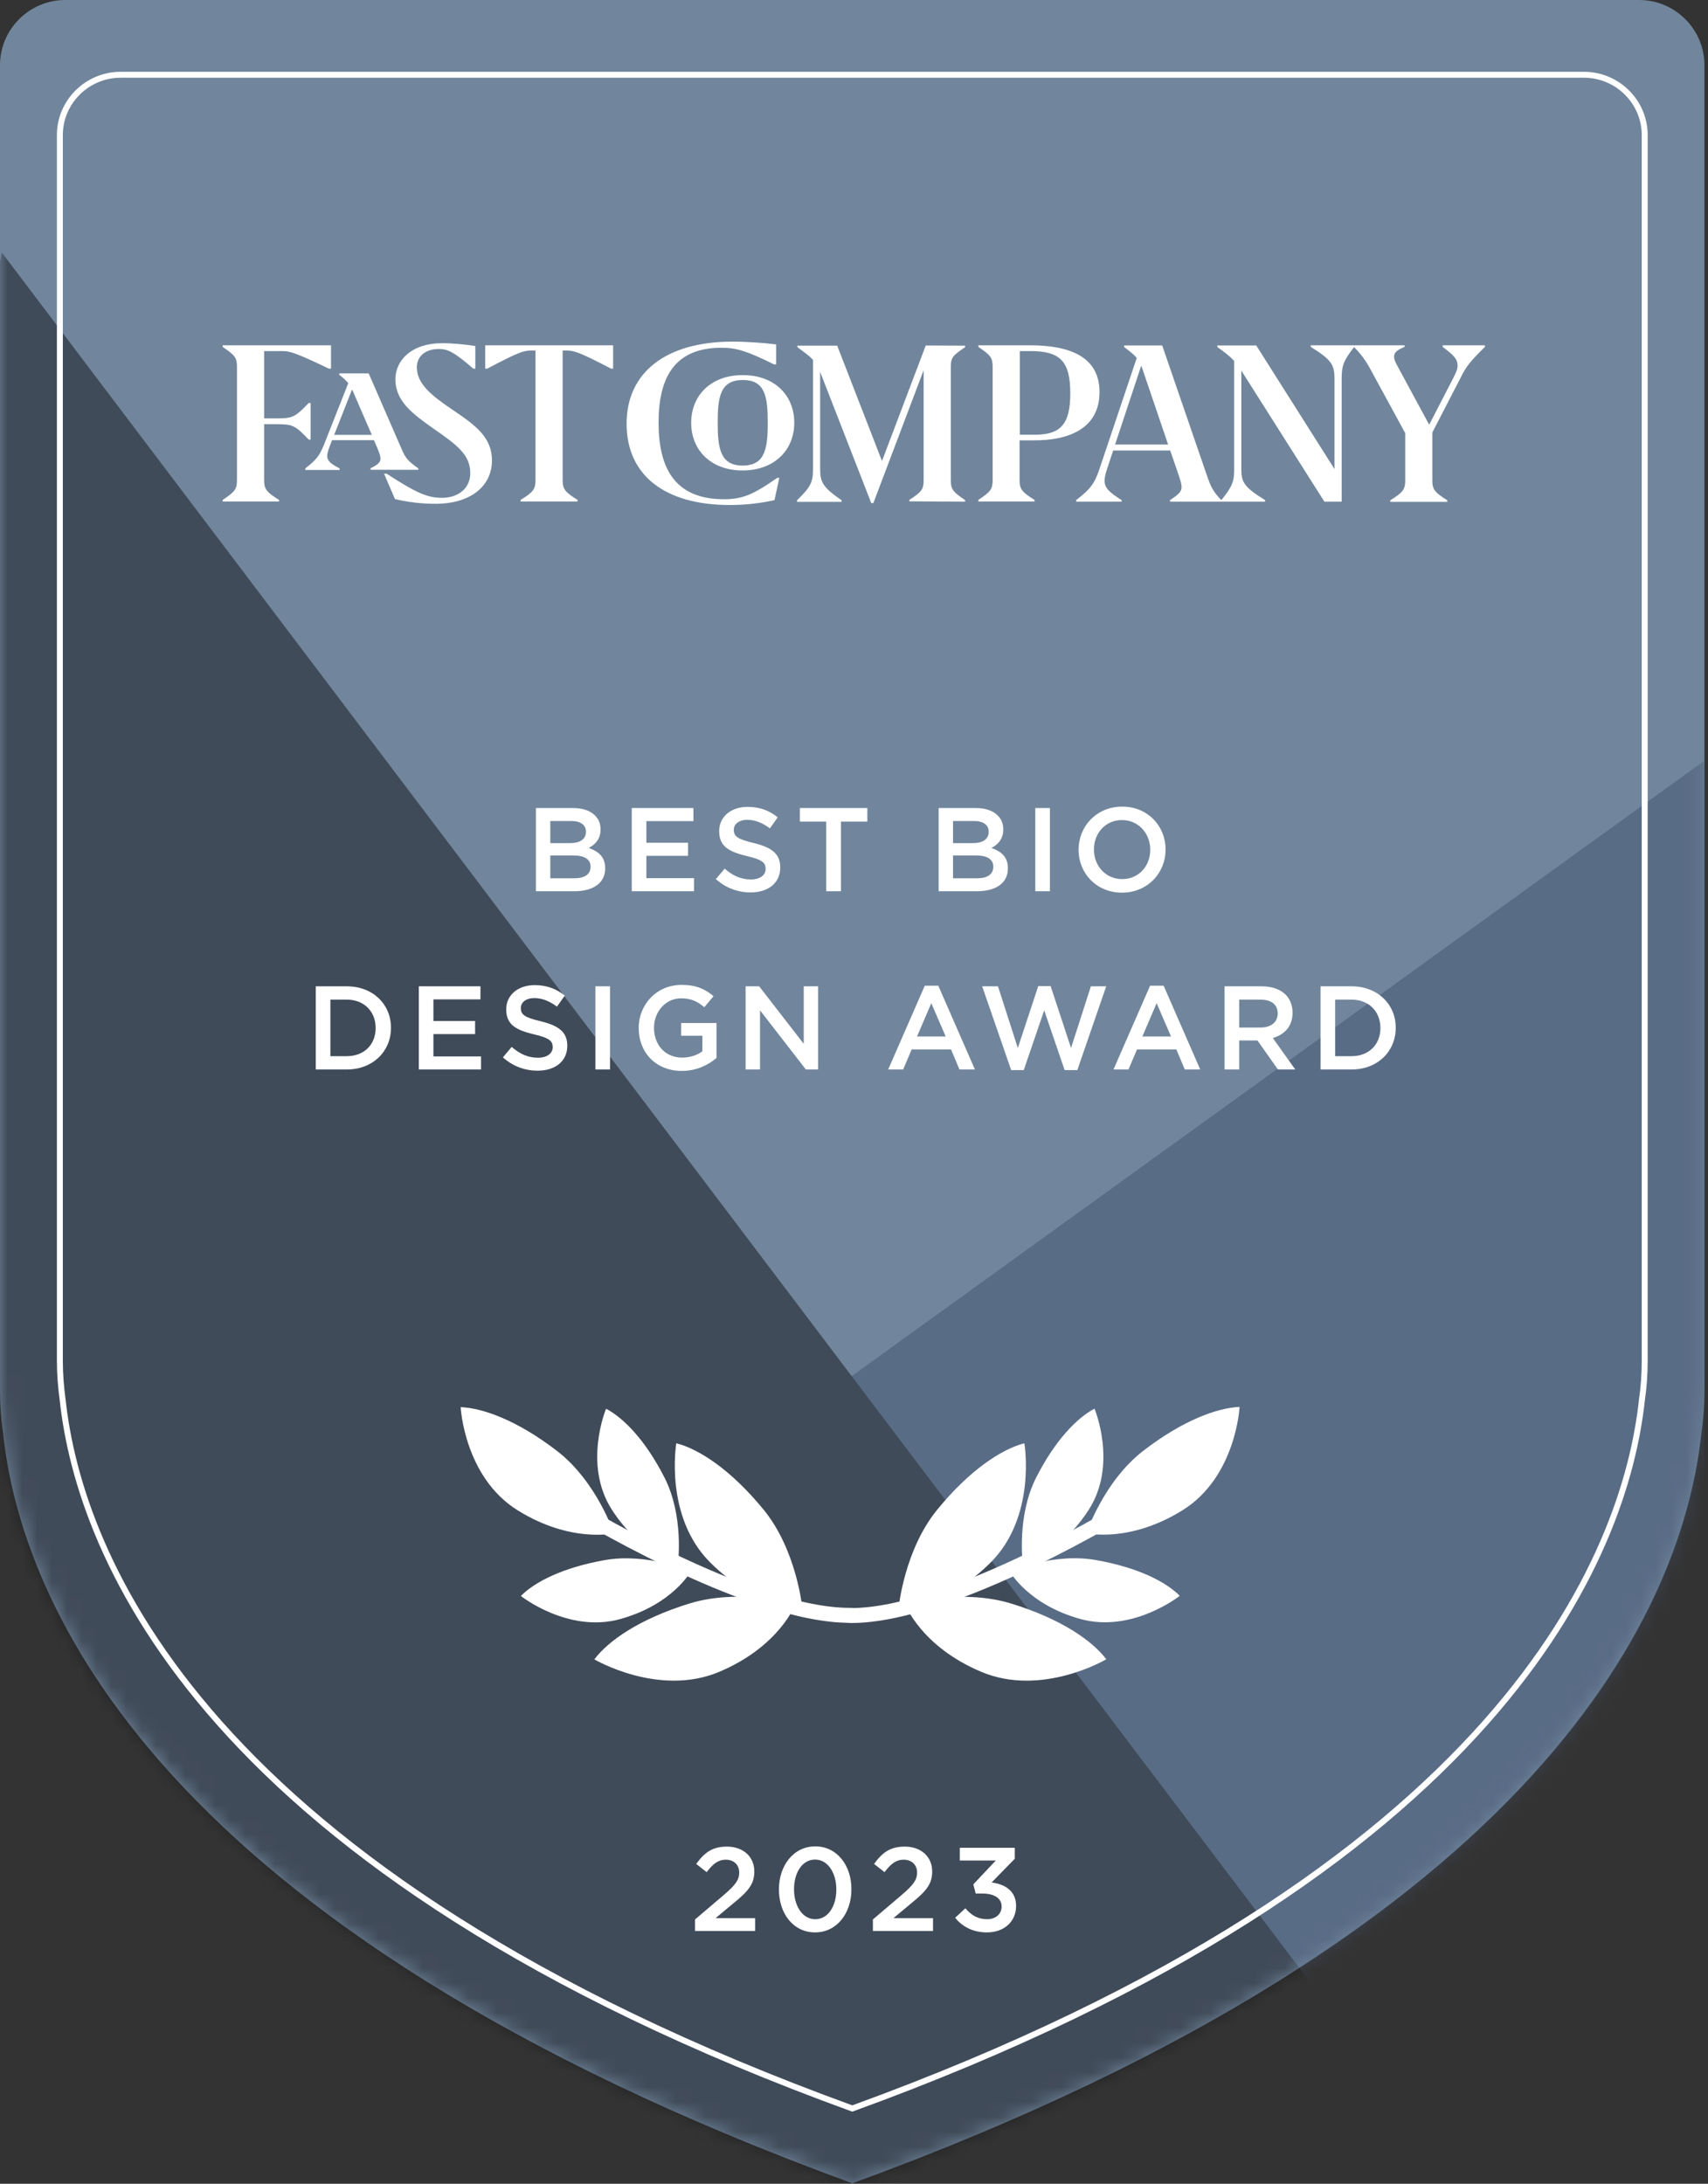 <svg xmlns="http://www.w3.org/2000/svg" fill="none" viewBox="0 0 115 147" height="147" width="115">
<rect x="0" y="0" width="115" height="147" fill="#333333" stroke="none"/>
<g clip-path="url(#clip0_3211_3955)">
<path fill="#71869C" d="M57.38 146.974C104.476 129.764 113.348 107.722 114.557 96.48C114.69 95.556 114.76 94.605 114.76 93.646V92.484V20.37V4.384C114.76 1.972 112.783 0 110.364 0H94.351H20.419H4.396C1.977 0 0 1.972 0 4.384V93.637C0 94.596 0.071 95.547 0.203 96.472C1.412 107.713 10.275 129.764 57.38 146.965V146.974Z"></path>
<g opacity="0.5">
<mask height="147" width="115" y="0" x="0" maskUnits="userSpaceOnUse" style="mask-type:alpha" id="mask0_3211_3955">
<path fill="#34604E" d="M57.38 146.974C104.476 129.764 113.348 107.722 114.557 96.48C114.69 95.556 114.76 94.605 114.76 93.646V92.484V20.37V4.384C114.76 1.972 112.783 0 110.364 0H94.351H20.419H4.396C1.977 0 0 1.972 0 4.384V93.637C0 94.596 0.071 95.547 0.203 96.472C1.412 107.713 10.275 129.764 57.38 146.965V146.974Z"></path>
</mask>
<g mask="url(#mask0_3211_3955)">
<path fill="#41516F" d="M119.211 47.994L7 128.961L25.482 144.363L71.686 147.883L115.25 116.2L119.211 47.994Z"></path>
<path fill="#0F1015" d="M89.01 134.489L0.122 16.998L-21 127.888L35.765 176.293L89.01 134.489Z"></path>
</g>
</g>
<path fill="white" d="M46.797 129.984V129.208L48.725 127.568C49.492 126.912 49.772 126.56 49.772 126.056C49.772 125.504 49.38 125.185 48.868 125.185C48.357 125.185 48.005 125.464 47.581 126.024L46.877 125.472C47.413 124.729 47.941 124.305 48.941 124.305C50.036 124.305 50.788 124.977 50.788 125.976V125.992C50.788 126.872 50.324 127.352 49.333 128.16L48.181 129.12H50.844V129.984H46.797ZM54.878 130.08C53.406 130.08 52.446 128.8 52.446 127.2V127.184C52.446 125.584 53.422 124.289 54.894 124.289C56.358 124.289 57.326 125.568 57.326 127.168V127.184C57.326 128.784 56.35 130.08 54.878 130.08ZM54.894 129.192C55.766 129.192 56.31 128.296 56.31 127.2V127.184C56.31 126.08 55.742 125.177 54.878 125.177C54.014 125.177 53.462 126.056 53.462 127.168V127.184C53.462 128.288 54.022 129.192 54.894 129.192ZM58.772 129.984V129.208L60.7 127.568C61.468 126.912 61.748 126.56 61.748 126.056C61.748 125.504 61.356 125.185 60.844 125.185C60.332 125.185 59.98 125.464 59.556 126.024L58.852 125.472C59.388 124.729 59.916 124.305 60.916 124.305C62.012 124.305 62.764 124.977 62.764 125.976V125.992C62.764 126.872 62.3 127.352 61.308 128.16L60.156 129.12H62.82V129.984H58.772ZM66.454 130.08C65.478 130.08 64.782 129.672 64.31 129.096L64.998 128.456C65.398 128.928 65.846 129.192 66.47 129.192C67.022 129.192 67.438 128.856 67.438 128.344V128.328C67.438 127.776 66.934 127.464 66.15 127.464H65.694L65.534 126.848L67.046 125.241H64.622V124.385H68.326V125.121L66.766 126.72C67.614 126.824 68.413 127.256 68.413 128.288V128.304C68.413 129.336 67.621 130.08 66.454 130.08Z"></path>
<g clip-path="url(#clip1_3211_3955)">
<path fill="white" d="M31.016 94.721C31.016 94.721 31.256 99.423 34.847 101.662C38.438 103.901 41.336 103.211 41.336 103.211C41.336 103.211 40.178 99.732 37.513 97.677C34.847 95.622 32.53 94.785 31.016 94.721Z"></path>
<path fill="white" d="M40.809 94.826C40.809 94.826 39.238 98.569 41.191 101.616C43.144 104.663 45.653 105.176 45.653 105.176C45.653 105.176 46.051 102.049 44.749 99.48C43.448 96.919 41.954 95.423 40.801 94.826L40.809 94.826Z"></path>
<path fill="white" d="M45.536 97.155C45.536 97.155 44.701 102.075 47.822 105.181C50.934 108.287 54.014 108.202 54.014 108.202C54.014 108.202 53.633 104.344 51.423 101.634C49.206 98.924 47.058 97.545 45.544 97.154L45.536 97.155Z"></path>
<path fill="white" d="M40.017 111.7C40.017 111.7 44.352 114.259 48.431 112.538C52.511 110.816 53.568 107.964 53.568 107.964C53.568 107.964 49.791 106.899 46.417 107.941C43.042 108.983 40.956 110.453 40.017 111.7Z"></path>
<path fill="white" d="M35.062 107.427C35.062 107.427 38.255 109.969 41.78 108.982C45.306 107.995 46.517 105.771 46.517 105.771C46.517 105.771 43.589 104.511 40.722 105.018C37.856 105.524 35.979 106.508 35.07 107.434L35.062 107.427Z"></path>
<path stroke-linecap="round" stroke-miterlimit="10" stroke-width="1.007" stroke="white" d="M38.281 101.328C38.281 101.328 50.387 108.789 57.275 108.736"></path>
</g>
<g clip-path="url(#clip2_3211_3955)">
<path fill="white" d="M83.461 94.706C83.461 94.706 83.226 99.408 79.638 101.651C76.049 103.894 73.15 103.207 73.15 103.207C73.15 103.207 74.304 99.728 76.967 97.669C79.63 95.612 81.947 94.772 83.461 94.706Z"></path>
<path fill="white" d="M73.691 94.821C73.691 94.821 75.266 98.563 73.317 101.612C71.367 104.662 68.859 105.177 68.859 105.177C68.859 105.177 68.458 102.05 69.756 99.48C71.055 96.918 72.547 95.42 73.698 94.822L73.691 94.821Z"></path>
<path fill="white" d="M68.971 97.156C68.971 97.156 69.812 102.075 66.695 105.185C63.586 108.295 60.507 108.213 60.507 108.213C60.507 108.213 60.883 104.354 63.09 101.641C65.304 98.929 67.451 97.548 68.964 97.155L68.971 97.156Z"></path>
<path fill="white" d="M74.487 111.695C74.487 111.695 70.155 114.259 66.074 112.542C61.992 110.825 60.932 107.975 60.932 107.975C60.932 107.975 64.707 106.905 68.083 107.943C71.459 108.982 73.547 110.449 74.487 111.695Z"></path>
<path fill="white" d="M79.44 107.416C79.44 107.416 76.251 109.961 72.724 108.978C69.197 107.996 67.984 105.773 67.984 105.773C67.984 105.773 70.911 104.51 73.778 105.013C76.644 105.516 78.522 106.498 79.432 107.422L79.44 107.416Z"></path>
<path stroke-linecap="round" stroke-miterlimit="10" stroke-width="1.007" stroke="white" d="M76.219 101.321C76.219 101.321 64.122 108.796 57.234 108.75"></path>
</g>
<path fill="white" d="M22.145 24.814H22.287V23.244H14.992V23.351C15.828 23.917 15.955 24.082 15.955 24.708V32.296C15.955 32.921 15.842 33.087 14.992 33.653V33.759H18.788V33.653C17.939 33.122 17.783 32.921 17.783 32.319V28.555H18.604C19.681 28.555 19.865 28.614 20.786 29.593H20.913V27.127H20.786C19.865 28.095 19.681 28.165 18.604 28.165H17.783V23.634H19.029C19.539 23.634 19.964 23.776 22.145 24.814ZM25.035 29.275H22.5L23.704 26.218C23.76 26.325 23.817 26.454 23.873 26.596L25.035 29.275ZM27.018 30.172L24.823 25.133H22.84V25.227C23.123 25.439 23.293 25.605 23.449 25.793L21.805 29.959C21.494 30.703 21.31 30.939 20.559 31.529V31.635H22.868V31.529C22.23 31.21 22.032 30.998 22.032 30.691C22.032 30.537 22.089 30.337 22.216 29.995L22.358 29.629H25.177L25.432 30.219C25.587 30.596 25.616 30.75 25.616 30.892C25.616 31.116 25.432 31.293 24.95 31.517V31.623H28.166V31.529C27.429 31.009 27.301 30.832 27.018 30.172ZM31.863 24.814H32.004V23.292C31.296 23.185 30.503 23.103 29.78 23.103C27.67 23.103 26.622 24.283 26.622 25.534C26.622 26.985 27.755 27.847 29.185 28.85C30.744 29.936 31.664 30.596 31.664 31.847C31.664 32.886 30.843 33.511 29.752 33.511C28.789 33.511 28.038 33.193 26.027 31.883H25.857L26.593 33.594C27.471 33.806 28.392 33.913 29.313 33.913C31.721 33.913 33.123 32.697 33.123 30.998C33.123 29.44 32.032 28.637 30.474 27.587C29.044 26.619 28.066 25.841 28.066 24.72C28.066 23.988 28.647 23.492 29.54 23.492C30.148 23.492 30.573 23.693 31.863 24.814ZM41.141 24.814H41.282V23.244H32.67V24.814H32.812C34.837 23.74 35.248 23.598 35.73 23.598H36.055V32.319C36.055 32.921 35.914 33.122 35.05 33.653V33.759H38.888V33.653C38.038 33.122 37.883 32.921 37.883 32.319V23.598H38.208C38.69 23.61 39.101 23.752 41.141 24.814ZM52.118 24.531H52.26V23.185C51.41 23.079 50.305 22.997 49.314 22.997C44.837 22.997 42.189 25.074 42.189 28.52C42.189 31.965 44.724 33.995 49.144 33.995C50.291 33.995 51.325 33.853 52.147 33.665L52.472 32.166H52.331C50.673 33.334 49.937 33.606 48.747 33.606C45.447 33.606 44.342 31.529 44.342 28.449C44.342 25.369 45.447 23.41 48.577 23.41C49.554 23.41 50.263 23.61 52.118 24.531ZM51.693 28.46C51.693 30.195 51.509 31.34 50.008 31.34C48.506 31.34 48.322 30.195 48.322 28.46C48.322 26.726 48.492 25.581 50.008 25.581C51.523 25.569 51.693 26.714 51.693 28.46ZM53.478 28.46C53.478 26.631 52.175 25.251 50.008 25.251C47.84 25.251 46.537 26.643 46.537 28.46C46.537 30.278 47.84 31.67 50.008 31.67C52.175 31.659 53.478 30.266 53.478 28.46ZM61.226 33.747L64.98 33.771V33.665C64.144 33.098 64.017 32.933 64.017 32.308V24.72C64.017 24.094 64.13 23.929 64.98 23.374V23.268L62.331 23.256L59.385 31.033L56.368 23.268H53.691V23.374C54.2 23.74 54.512 23.976 54.739 24.224V31.576C54.739 32.426 54.611 32.768 53.662 33.676V33.783H56.665V33.676C55.404 32.803 55.22 32.461 55.22 31.576V25.026C55.234 25.074 55.263 25.121 55.277 25.18L58.662 33.865H58.804L62.189 24.92V32.308C62.189 32.933 62.076 33.098 61.226 33.653C61.226 33.641 61.226 33.747 61.226 33.747ZM72.062 26.466C72.062 28.437 71.51 29.263 69.697 29.263H68.663V23.634H69.399C71.397 23.634 72.062 24.342 72.062 26.466ZM74.031 26.395C74.031 24.023 72.048 23.244 69.343 23.244H65.872V23.351C66.708 23.917 66.835 24.082 66.835 24.708V32.296C66.835 32.921 66.722 33.087 65.872 33.653V33.759H69.654V33.653C68.804 33.122 68.648 32.921 68.648 32.319V29.641H69.64C72.02 29.652 74.031 28.803 74.031 26.395ZM78.649 29.924H75.079L76.836 24.625C76.878 24.72 76.907 24.814 76.949 24.92L78.649 29.924ZM99.981 23.351V23.244H97.134V23.351C97.899 23.917 98.14 24.189 98.14 24.602C98.14 24.826 98.083 24.991 97.871 25.404L96.228 28.59L94.089 24.637C93.919 24.33 93.862 24.165 93.862 24.012C93.862 23.728 94.046 23.575 94.57 23.351V23.244H88.253V23.351C89.669 24.224 89.853 24.566 89.853 25.522V31.576L84.584 23.256H81.963V23.362C82.516 23.752 82.828 24 83.097 24.295V31.588C83.097 32.378 82.998 32.721 82.233 33.665C81.652 33.063 81.524 32.768 81.227 31.906L78.252 23.256H75.689V23.362C76.085 23.657 76.34 23.858 76.538 24.094L74.045 31.517C73.691 32.591 73.408 32.921 72.459 33.665V33.771H75.519V33.665C74.64 33.11 74.371 32.827 74.371 32.355C74.371 32.166 74.428 31.895 74.555 31.517L74.952 30.325H78.791L79.329 31.895C79.499 32.39 79.555 32.591 79.555 32.791C79.555 33.063 79.414 33.252 78.776 33.665V33.771H85.179V33.665C83.762 32.791 83.578 32.449 83.578 31.588V24.944C83.592 24.956 83.592 24.979 83.607 24.991L89.173 33.771H90.335V25.522C90.335 24.649 90.434 24.306 91.171 23.362C91.638 23.846 91.95 24.247 92.332 24.967L94.613 29.157V32.343C94.613 32.933 94.471 33.145 93.607 33.676V33.783H97.446V33.676C96.596 33.145 96.44 32.945 96.44 32.343V29.11L98.338 25.439C98.721 24.649 99.032 24.283 99.981 23.351Z"></path>
<path fill="white" d="M36.084 59.993V54.394H38.595C39.235 54.394 39.739 54.57 40.059 54.89C40.307 55.138 40.435 55.442 40.435 55.818V55.834C40.435 56.506 40.051 56.866 39.635 57.081C40.291 57.306 40.747 57.681 40.747 58.441V58.457C40.747 59.457 39.923 59.993 38.675 59.993H36.084ZM39.451 55.994V55.978C39.451 55.538 39.099 55.266 38.467 55.266H37.052V56.754H38.395C39.027 56.754 39.451 56.506 39.451 55.994ZM39.763 58.337C39.763 57.865 39.387 57.586 38.611 57.586H37.052V59.121H38.683C39.355 59.121 39.763 58.857 39.763 58.353V58.337ZM42.536 59.993V54.394H46.688V55.274H43.52V56.73H46.328V57.609H43.52V59.113H46.728V59.993H42.536ZM50.535 60.073C49.679 60.073 48.871 59.777 48.199 59.177L48.791 58.473C49.327 58.937 49.871 59.201 50.559 59.201C51.167 59.201 51.55 58.913 51.55 58.497V58.481C51.55 58.081 51.327 57.865 50.287 57.626C49.095 57.337 48.423 56.986 48.423 55.954V55.938C48.423 54.978 49.223 54.314 50.335 54.314C51.151 54.314 51.798 54.562 52.366 55.018L51.839 55.762C51.334 55.386 50.831 55.186 50.319 55.186C49.743 55.186 49.407 55.482 49.407 55.85V55.866C49.407 56.298 49.663 56.49 50.743 56.746C51.926 57.033 52.534 57.458 52.534 58.385V58.401C52.534 59.449 51.711 60.073 50.535 60.073ZM55.63 59.993V55.306H53.854V54.394H58.398V55.306H56.622V59.993H55.63ZM63.199 59.993V54.394H65.711C66.35 54.394 66.855 54.57 67.174 54.89C67.422 55.138 67.55 55.442 67.55 55.818V55.834C67.55 56.506 67.166 56.866 66.751 57.081C67.406 57.306 67.862 57.681 67.862 58.441V58.457C67.862 59.457 67.038 59.993 65.791 59.993H63.199ZM66.567 55.994V55.978C66.567 55.538 66.215 55.266 65.583 55.266H64.167V56.754H65.511C66.143 56.754 66.567 56.506 66.567 55.994ZM66.879 58.337C66.879 57.865 66.502 57.586 65.727 57.586H64.167V59.121H65.799C66.471 59.121 66.879 58.857 66.879 58.353V58.337ZM69.707 59.993V54.394H70.691V59.993H69.707ZM75.542 60.089C73.822 60.089 72.622 58.785 72.622 57.209V57.194C72.622 55.618 73.838 54.298 75.558 54.298C77.278 54.298 78.478 55.602 78.478 57.178V57.194C78.478 58.769 77.262 60.089 75.542 60.089ZM75.558 59.177C76.67 59.177 77.446 58.297 77.446 57.209V57.194C77.446 56.106 76.654 55.202 75.542 55.202C74.43 55.202 73.654 56.09 73.654 57.178V57.194C73.654 58.281 74.446 59.177 75.558 59.177ZM21.261 71.993V66.394H23.349C25.108 66.394 26.324 67.602 26.324 69.177V69.194C26.324 70.769 25.108 71.993 23.349 71.993H21.261ZM23.349 67.29H22.245V71.097H23.349C24.524 71.097 25.292 70.305 25.292 69.21V69.194C25.292 68.098 24.524 67.29 23.349 67.29ZM28.198 71.993V66.394H32.349V67.274H29.182V68.73H31.989V69.609H29.182V71.113H32.389V71.993H28.198ZM36.196 72.073C35.34 72.073 34.532 71.777 33.861 71.177L34.452 70.473C34.988 70.937 35.532 71.201 36.22 71.201C36.828 71.201 37.212 70.913 37.212 70.497V70.481C37.212 70.081 36.988 69.865 35.948 69.626C34.756 69.338 34.084 68.986 34.084 67.954V67.938C34.084 66.978 34.884 66.314 35.996 66.314C36.812 66.314 37.46 66.562 38.028 67.018L37.5 67.762C36.996 67.386 36.492 67.186 35.98 67.186C35.404 67.186 35.068 67.482 35.068 67.85V67.866C35.068 68.298 35.324 68.49 36.404 68.746C37.588 69.034 38.196 69.457 38.196 70.385V70.401C38.196 71.449 37.372 72.073 36.196 72.073ZM40.089 71.993V66.394H41.073V71.993H40.089ZM45.907 72.089C44.155 72.089 43.004 70.841 43.004 69.21V69.194C43.004 67.626 44.203 66.298 45.891 66.298C46.867 66.298 47.467 66.57 48.043 67.058L47.419 67.802C46.987 67.434 46.563 67.202 45.851 67.202C44.819 67.202 44.035 68.106 44.035 69.177V69.194C44.035 70.345 44.795 71.193 45.939 71.193C46.467 71.193 46.947 71.025 47.291 70.769V69.722H45.859V68.866H48.243V71.217C47.691 71.689 46.899 72.089 45.907 72.089ZM50.204 71.993V66.394H51.116L54.116 70.265V66.394H55.083V71.993H54.26L51.172 68.01V71.993H50.204ZM59.802 71.993L62.265 66.354H63.177L65.641 71.993H64.601L64.033 70.641H61.385L60.809 71.993H59.802ZM61.745 69.769H63.673L62.705 67.53L61.745 69.769ZM68.082 72.033L66.13 66.394H67.194L68.53 70.545L69.906 66.378H70.738L72.114 70.545L73.449 66.394H74.481L72.537 72.033H71.682L70.306 68.01L68.93 72.033H68.082ZM74.972 71.993L77.436 66.354H78.348L80.811 71.993H79.772L79.204 70.641H76.556L75.98 71.993H74.972ZM76.916 69.769H78.844L77.876 67.53L76.916 69.769ZM82.451 71.993V66.394H84.947C85.651 66.394 86.203 66.602 86.563 66.954C86.859 67.258 87.027 67.674 87.027 68.162V68.178C87.027 69.097 86.475 69.65 85.699 69.873L87.211 71.993H86.043L84.667 70.041H83.435V71.993H82.451ZM83.435 69.169H84.875C85.579 69.169 86.027 68.802 86.027 68.234V68.218C86.027 67.618 85.595 67.29 84.867 67.29H83.435V69.169ZM88.912 71.993V66.394H91C92.759 66.394 93.975 67.602 93.975 69.177V69.194C93.975 70.769 92.759 71.993 91 71.993H88.912ZM91 67.29H89.896V71.097H91C92.175 71.097 92.943 70.305 92.943 69.21V69.194C92.943 68.098 92.175 67.29 91 67.29Z"></path>
<path stroke-miterlimit="10" stroke-width="0.4" stroke="white" d="M57.385 141.934C101.175 126.02 109.426 104.634 110.551 94.237C110.676 93.378 110.738 92.502 110.738 91.616V90.544V23.852V9.089C110.738 6.857 108.899 5.033 106.649 5.033H91.754H23.015H8.121C5.871 5.033 4.031 6.857 4.031 9.089V91.616C4.031 92.51 4.103 93.378 4.219 94.237C5.344 104.634 13.586 126.02 57.385 141.934Z"></path>
</g>
<defs>
<clipPath id="clip0_3211_3955">
<rect fill="white" height="146.974" width="114.76"></rect>
</clipPath>
<clipPath id="clip1_3211_3955">
<rect transform="matrix(0.998 -0.068 0.068 0.998 31.016 94.721)" fill="white" height="19.367" width="25.6"></rect>
</clipPath>
<clipPath id="clip2_3211_3955">
<rect transform="matrix(-0.998 -0.067 -0.067 0.998 83.461 94.706)" fill="white" height="19.367" width="25.6"></rect>
</clipPath>
</defs>
</svg>
